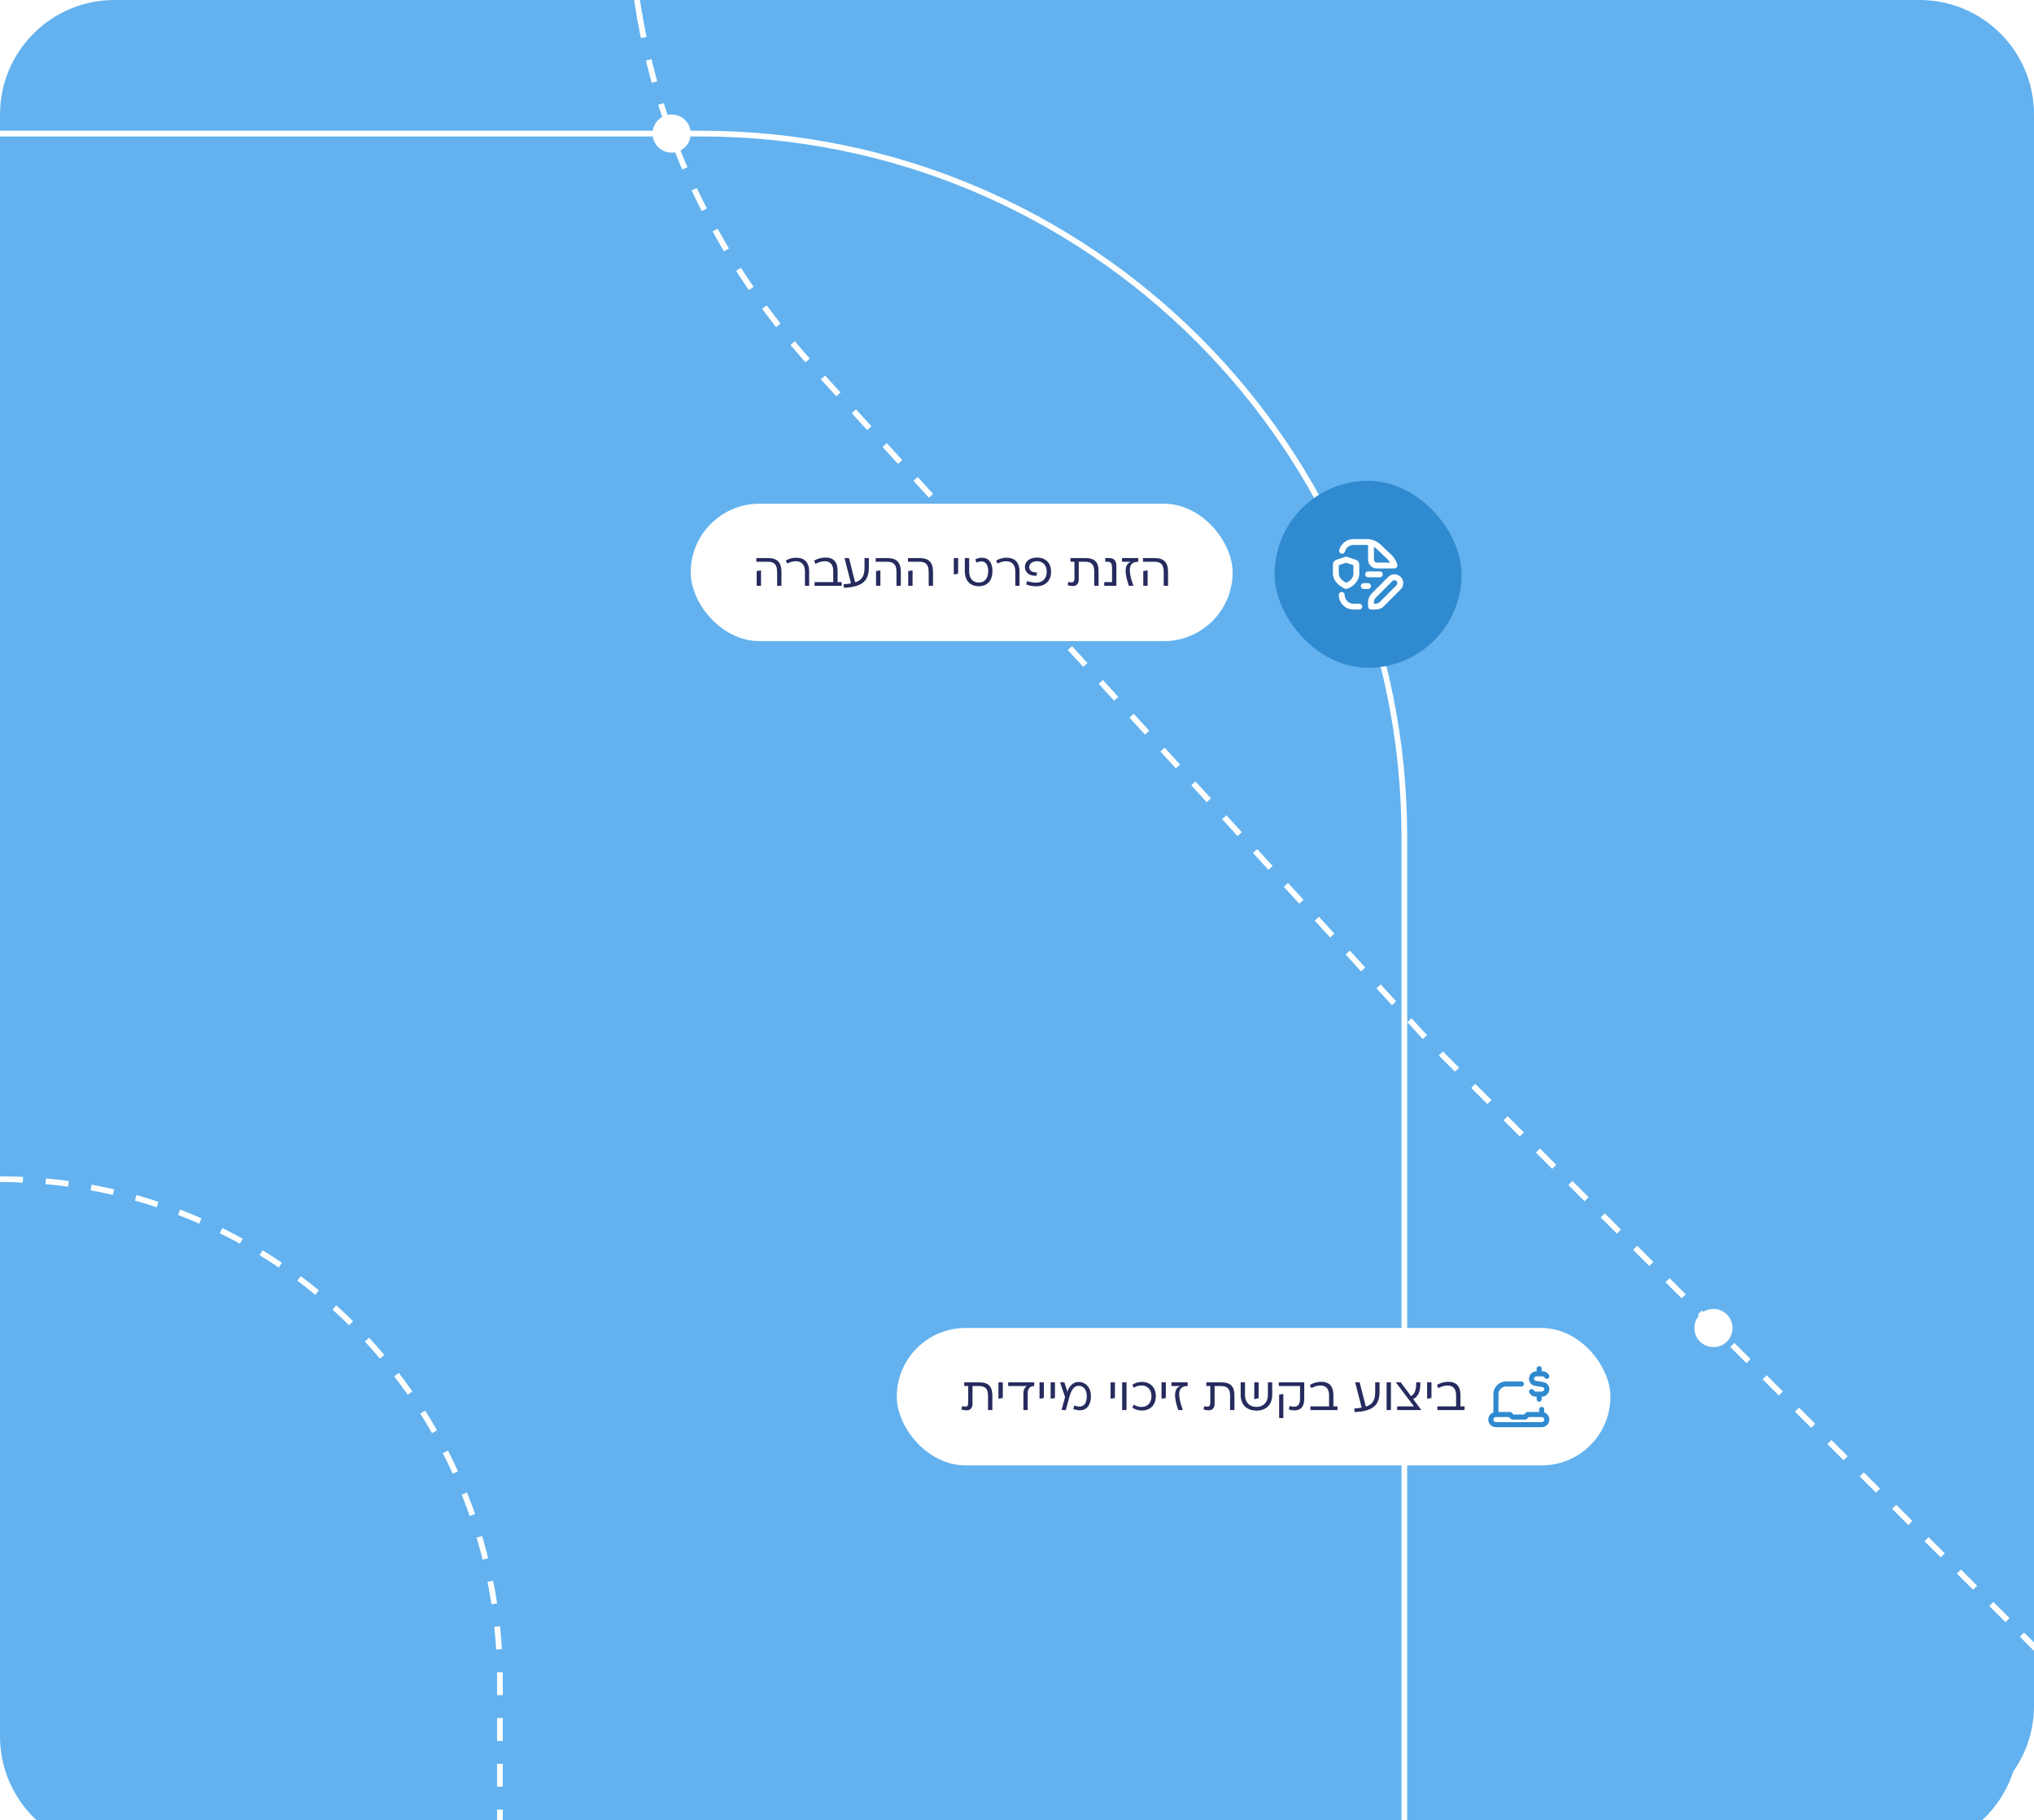 <svg width="533" height="477" viewBox="0 0 533 477" fill="none" xmlns="http://www.w3.org/2000/svg">
<g clip-path="url(#clip0_35_41)">
<g filter="url(#filter0_d_35_41)">
<path d="M499.001 0C515.57 4.35935e-06 529.001 13.431 529.001 30V447C529.001 463.569 515.57 477 499.001 477H30.001C13.432 477 0.001 463.569 0.001 447V30C0.001 13.431 13.432 7.30083e-08 30.001 0H499.001Z" fill="#63B2EF"/>
</g>
<path d="M503.001 0C519.57 6.99022e-06 533.001 13.431 533.001 30V430.439L530.389 427.827L529.328 428.888L533.001 432.561V447C533.001 463.569 519.57 477 503.001 477H30.001C13.432 477 0.001 463.569 0.001 447V30C0.001 13.431 13.432 5.51648e-07 30.001 0H166.182C166.437 1.728 166.717 3.455 167.024 5.18L167.763 5.048L168.501 4.917C168.209 3.28 167.943 1.64 167.698 0H503.001ZM521.042 420.602L525.186 424.744L526.246 423.684L522.103 419.541L521.042 420.602ZM512.757 412.315L516.899 416.459L517.96 415.398L513.817 411.255L512.757 412.315ZM504.471 404.03L508.613 408.173L509.144 407.643L509.675 407.112L505.531 402.97L504.471 404.03ZM496.186 395.744L500.328 399.887L501.389 398.826L497.246 394.684L496.186 395.744ZM488.43 386.929L487.899 387.459L492.042 391.602L493.103 390.541L488.96 386.397L488.43 386.929ZM480.144 378.643L479.613 379.173L483.757 383.315L484.817 382.255L480.675 378.112L480.144 378.643ZM471.328 370.887L475.471 375.03L476.531 373.97L472.389 369.826L471.328 370.887ZM463.042 362.602L467.186 366.744L468.246 365.684L464.103 361.541L463.042 362.602ZM454.757 354.315L458.899 358.458L459.96 357.397L455.817 353.255L454.757 354.315ZM449.002 343.008C446.241 343.008 444.002 345.246 444.002 348.008C444.002 350.769 446.241 353.008 449.002 353.008C451.763 353.008 454.002 350.769 454.002 348.008C454.002 345.247 451.763 343.008 449.002 343.008ZM438.186 337.744L442.328 341.887L443.389 340.826L439.246 336.684L438.186 337.744ZM429.899 329.458L434.042 333.602L434.572 333.071L435.103 332.54L430.96 328.397L429.899 329.458ZM421.613 321.173L425.757 325.315L426.817 324.255L422.674 320.112L421.613 321.173ZM413.328 312.887L417.471 317.029L418.531 315.969L414.389 311.826L413.328 312.887ZM405.042 304.601L409.185 308.744L409.716 308.214L410.246 307.684L406.103 303.54L405.042 304.601ZM396.757 296.315L400.899 300.458L401.96 299.397L397.817 295.255L396.757 296.315ZM388.471 288.029L392.613 292.172L393.674 291.111L389.531 286.969L388.471 288.029ZM380.716 279.214L380.185 279.744L384.328 283.887L385.389 282.826L381.246 278.683L380.716 279.214ZM372.488 270.793L371.935 271.299L373.947 273.505L373.959 273.518L376.042 275.601L377.103 274.54L375.044 272.482L373.043 270.288L372.488 270.793ZM364.438 261.97L363.885 262.476L367.909 266.887L368.464 266.382L369.018 265.876L364.992 261.465L364.438 261.97ZM356.389 253.146L355.834 253.652L359.859 258.063L360.413 257.559L360.968 257.053L356.942 252.642L356.389 253.146ZM348.338 244.323L347.784 244.829L351.81 249.24L352.363 248.735L352.917 248.229L348.893 243.818L348.338 244.323ZM340.288 235.5L339.734 236.006L343.759 240.417L344.313 239.912L344.867 239.406L340.843 234.995L340.288 235.5ZM332.238 226.677L331.685 227.183L335.709 231.594L336.264 231.089L336.817 230.583L332.792 226.172L332.238 226.677ZM324.188 217.854L323.634 218.359L327.659 222.771L328.213 222.266L328.768 221.76L324.742 217.349L324.188 217.854ZM316.138 209.03L315.584 209.536L319.609 213.948L320.717 212.937L316.692 208.525L316.138 209.03ZM308.088 200.207L307.534 200.713L311.559 205.125L312.113 204.619L312.667 204.113L308.642 199.702L308.088 200.207ZM300.038 191.384L299.483 191.89L303.509 196.302L304.062 195.796L304.617 195.29L300.592 190.879L300.038 191.384ZM291.988 182.561L291.434 183.066L295.459 187.479L296.013 186.973L296.567 186.467L292.542 182.056L291.988 182.561ZM283.938 173.737L283.384 174.243L287.409 178.655L288.517 177.644L284.492 173.232L283.938 173.737ZM275.888 164.915L275.334 165.42L279.358 169.832L279.913 169.326L280.467 168.82L276.441 164.409L275.888 164.915ZM267.838 156.092L267.283 156.597L271.309 161.009L271.862 160.503L272.417 159.997L268.392 155.586L267.838 156.092ZM259.787 147.269L259.233 147.773L263.259 152.186L264.366 151.174L260.342 146.763L259.787 147.269ZM251.737 138.445L251.184 138.95L255.209 143.362L256.316 142.351L252.292 137.939L251.737 138.445ZM243.688 129.622L243.134 130.127L247.158 134.539L247.713 134.033L248.267 133.527L244.241 129.116L243.688 129.622ZM235.638 120.799L235.083 121.304L239.108 125.716L239.662 125.21L240.217 124.705L236.191 120.293L235.638 120.799ZM227.587 111.976L227.033 112.48L231.059 116.893L231.612 116.387L232.166 115.882L228.142 111.47L227.587 111.976ZM219.537 103.152L218.983 103.657L223.008 108.069L223.562 107.563L224.116 107.059L220.092 102.646L219.537 103.152ZM211.497 94.307L210.936 94.805C211.598 95.553 212.268 96.298 212.945 97.04L214.958 99.246L215.513 98.74L216.066 98.235L214.054 96.029C213.381 95.292 212.716 94.552 212.059 93.81L211.497 94.307ZM203.935 85.235L203.345 85.698C204.551 87.237 205.786 88.765 207.051 90.283L208.203 89.322C206.948 87.816 205.722 86.299 204.525 84.772L203.935 85.235ZM196.286 76.097C197.401 77.716 198.546 79.327 199.723 80.928L200.932 80.039C199.765 78.451 198.628 76.854 197.522 75.247L196.286 76.097ZM190.498 65.7L189.854 66.086C190.869 67.781 191.915 69.468 192.992 71.144L193.623 70.738L194.254 70.333C193.185 68.669 192.148 66.997 191.142 65.315L190.498 65.7ZM184.082 55.69C184.987 57.453 185.925 59.209 186.896 60.955L188.206 60.227C187.244 58.494 186.314 56.753 185.416 55.005L184.082 55.69ZM179.001 44.944C179.789 46.763 180.61 48.575 181.463 50.379L182.141 50.058L182.818 49.737C181.972 47.948 181.159 46.152 180.378 44.349L179.001 44.944ZM176.001 30C173.24 30 171.001 32.239 171.001 35C171.001 37.761 173.24 40 176.001 40C178.762 40 181.001 37.761 181.001 35C181.001 32.239 178.762 30 176.001 30ZM171.745 22.362L171.023 22.567C171.561 24.467 172.132 26.363 172.736 28.253L173.45 28.024L174.165 27.796C173.566 25.921 172.999 24.042 172.466 22.158L171.745 22.362ZM168.899 10.872L168.166 11.028C168.576 12.959 169.02 14.886 169.496 16.811L170.224 16.63L170.952 16.45C170.48 14.542 170.041 12.631 169.634 10.717L168.899 10.872Z" fill="#63B2EF"/>
<path d="M0.001 35.008L183.69 35.007C285.482 35.007 368.001 117.526 368.001 219.317L368.001 477.007" stroke="white" stroke-width="1.5"/>
<path d="M0.002 309.007V309.007C72.351 309.007 131.002 367.658 131.002 440.007L131.002 477.007" stroke="white" stroke-width="1.5" stroke-dasharray="6 6"/>
<path d="M544 -212.001L349.655 -212.001C189.491 -212.001 105.549 -21.785 213.499 96.534L374.501 272.998L548.501 446.999" stroke="white" stroke-width="1.5" stroke-dasharray="6 6"/>
<circle cx="176" cy="34.999" r="5" fill="white"/>
<circle cx="449.001" cy="348.007" r="5" fill="white"/>
<rect x="334" y="126" width="49" height="49" rx="24.5" fill="#308AD0"/>
<path d="M351.493 145.089C351.906 145.197 352.323 144.948 352.428 144.536C352.69 143.517 353.608 142.806 354.66 142.806H358.128C358.253 142.806 358.377 142.812 358.5 142.823V146.653C358.5 147.926 359.534 148.961 360.804 148.961H365.413C365.837 148.961 366.181 148.617 366.181 148.192C366.181 147.51 365.397 146.176 364.735 145.512L361.929 142.844C360.913 141.827 359.563 141.267 358.128 141.267H354.66C352.906 141.267 351.377 142.453 350.941 144.153C350.835 144.565 351.082 144.984 351.493 145.089ZM360.036 143.314C360.332 143.484 360.607 143.696 360.857 143.946L363.663 146.614C363.886 146.837 364.098 147.139 364.269 147.422H360.803C360.38 147.422 360.035 147.076 360.035 146.652V143.314H360.036ZM361.572 149.731C361.997 149.731 362.34 150.075 362.34 150.5C362.34 150.925 361.997 151.27 361.572 151.27H358.5C358.076 151.27 357.732 150.925 357.732 150.5C357.732 150.075 358.076 149.731 358.5 149.731H361.572ZM352.74 154.347C355.323 153.64 356.25 151.495 356.196 150.299V147.976C356.196 147.386 355.82 146.865 355.26 146.679L352.981 145.922C352.824 145.87 352.655 145.87 352.498 145.922L350.22 146.679C349.66 146.864 349.283 147.385 349.283 147.976V150.316C349.318 151.899 350.364 153.227 352.391 154.264C352.501 154.32 352.62 154.347 352.74 154.347ZM350.82 150.299V148.102L352.74 147.464L354.66 148.102V150.284C354.639 151.33 354.021 152.131 352.772 152.723C351.479 151.998 350.839 151.199 350.82 150.299ZM367.042 151.177C366.143 150.276 364.682 150.276 363.784 151.177L359.4 155.568C358.82 156.149 358.5 156.922 358.5 157.744V158.964C358.5 159.389 358.844 159.734 359.268 159.734H360.486C361.307 159.734 362.078 159.413 362.658 158.832L367.042 154.441C367.476 154.004 367.717 153.425 367.717 152.808C367.717 152.191 367.476 151.612 367.042 151.177ZM365.956 153.353L361.572 157.744C361.282 158.035 360.896 158.195 360.486 158.195H360.036V157.744C360.036 157.339 360.201 156.942 360.486 156.656L364.87 152.265C365.17 151.964 365.655 151.964 365.956 152.265C366.101 152.409 366.181 152.602 366.181 152.809C366.181 153.015 366.101 153.207 365.956 153.353ZM356.964 158.964C356.964 159.389 356.62 159.734 356.196 159.734H354.66C352.542 159.734 350.82 158.008 350.82 155.886C350.82 155.462 351.164 155.117 351.588 155.117C352.012 155.117 352.356 155.462 352.356 155.886C352.356 157.159 353.389 158.195 354.66 158.195H356.196C356.62 158.195 356.964 158.54 356.964 158.964ZM358.5 154.347H357.348C356.924 154.347 356.58 154.003 356.58 153.578C356.58 153.153 356.924 152.809 357.348 152.809H358.5C358.924 152.809 359.268 153.153 359.268 153.578C359.268 154.003 358.924 154.347 358.5 154.347Z" fill="white"/>
</g>
<rect x="181" y="132" width="142" height="36" rx="18" fill="white"/>
<path d="M198.199 147.213V146.246H201.318C203.688 146.246 204.776 147.383 204.776 149.873V153.5H203.639V149.873C203.639 148.023 202.926 147.213 201.318 147.213H198.199ZM198.283 153.5V149.631L199.42 149.474V153.5H198.283ZM212.035 149.752V153.5H210.935V149.801C210.935 147.963 210.016 147.068 208.517 147.068C207.682 147.068 206.981 147.322 206.292 147.685L205.905 146.875C206.872 146.343 207.791 146.149 208.698 146.149C210.644 146.149 212.035 147.237 212.035 149.752ZM219.486 149.571V152.533H220.562V153.5H213.454V152.533H218.35V149.643C218.35 148.12 217.685 147.068 216.138 147.068C215.243 147.068 214.457 147.358 213.695 147.769L213.321 146.923C214.276 146.367 215.279 146.101 216.307 146.101C218.58 146.101 219.486 147.431 219.486 149.571ZM226.545 148.616V146.246H227.681V148.616C227.681 151.88 226.412 153.802 221.14 154.032L221.056 153.101C221.793 153.053 222.446 152.968 223.002 152.871L221.298 146.246H222.47L224.09 152.605C225.964 152.001 226.545 150.84 226.545 148.616ZM229.48 147.213V146.246H232.599C234.969 146.246 236.057 147.383 236.057 149.873V153.5H234.921V149.873C234.921 148.023 234.207 147.213 232.599 147.213H229.48ZM229.565 153.5V149.631L230.701 149.474V153.5H229.565ZM237.916 147.213V146.246H241.035C243.404 146.246 244.493 147.383 244.493 149.873V153.5H243.356V149.873C243.356 148.023 242.643 147.213 241.035 147.213H237.916ZM238 153.5V149.631L239.137 149.474V153.5H238ZM249.938 150.538V146.246H251.074V150.345L249.938 150.538ZM257.348 146.149C258.968 146.149 260.068 147.334 260.068 149.643C260.068 152.11 258.775 153.621 256.478 153.621C254.168 153.621 252.826 152.11 252.826 149.643V146.246H253.963V149.643C253.963 151.505 254.858 152.654 256.478 152.654C258.086 152.654 258.956 151.505 258.956 149.643C258.956 148.132 258.352 147.117 257.215 147.117C256.671 147.117 256.308 147.225 255.873 147.443L255.583 146.597C256.03 146.343 256.623 146.149 257.348 146.149ZM267.16 149.752V153.5H266.06V149.801C266.06 147.963 265.141 147.068 263.642 147.068C262.807 147.068 262.106 147.322 261.417 147.685L261.03 146.875C261.997 146.343 262.916 146.149 263.823 146.149C265.769 146.149 267.16 147.237 267.16 149.752ZM271.765 146.113C274.098 146.113 275.428 147.624 275.428 149.813C275.428 152.122 274.038 153.633 271.548 153.633C270.629 153.633 269.746 153.512 268.9 153.137L269.178 152.255C269.94 152.557 270.713 152.678 271.535 152.678C273.252 152.678 274.292 151.541 274.292 149.813C274.292 148.205 273.349 147.068 271.765 147.068C270.556 147.068 269.71 147.673 269.71 148.628C269.71 149.535 270.52 150.066 271.693 149.982L271.656 150.864C269.831 151.022 268.573 150.03 268.573 148.628C268.573 146.984 269.952 146.113 271.765 146.113ZM280.513 146.246H284.479C286.86 146.246 287.876 147.286 287.876 149.728V153.5H286.739V149.728C286.739 148.011 286.05 147.213 284.454 147.213H282.677V151.856C282.677 153.028 282.048 153.573 281.13 153.573C280.706 153.573 280.126 153.488 279.788 153.367L279.945 152.472C280.187 152.557 280.441 152.605 280.779 152.605C281.335 152.605 281.553 152.279 281.553 151.541V147.213H280.513V146.246ZM292.541 153.5H289.361V152.533H291.405V148.7C291.405 147.697 291.102 147.213 290.304 147.213H289.627V146.246H290.631C291.985 146.246 292.541 146.972 292.541 148.41V153.5ZM298.277 146.246V147.213C295.955 147.213 295.327 148.809 297.007 153.5H295.81C294.589 150.018 294.638 147.806 296.378 147.213H294.021V146.246H298.277ZM299.507 147.213V146.246H302.627C304.996 146.246 306.084 147.383 306.084 149.873V153.5H304.948V149.873C304.948 148.023 304.235 147.213 302.627 147.213H299.507ZM299.592 153.5V149.631L300.729 149.474V153.5H299.592Z" fill="#262B5E"/>
<rect x="235" y="348" width="187" height="36" rx="18" fill="white"/>
<path d="M252.677 362.246H256.643C259.024 362.246 260.04 363.286 260.04 365.728V369.5H258.903V365.728C258.903 364.011 258.214 363.213 256.618 363.213H254.841V367.856C254.841 369.028 254.213 369.573 253.294 369.573C252.871 369.573 252.29 369.488 251.952 369.367L252.109 368.472C252.351 368.557 252.605 368.605 252.943 368.605C253.499 368.605 253.717 368.279 253.717 367.541V363.213H252.677V362.246ZM261.641 366.538V362.246H262.778V366.345L261.641 366.538ZM264.195 363.213V362.246H271.002V363.213C269.89 363.213 269.309 363.866 269.309 365.208V369.5H268.173V365.244C268.173 364.18 268.536 363.564 269.08 363.213H264.195ZM272.401 366.538V362.246H273.537V366.345L272.401 366.538ZM275.313 366.538V362.246H276.449V366.345L275.313 366.538ZM282.631 362.137C284.577 362.137 285.871 363.661 285.871 365.837C285.871 368.871 284.057 370.274 281.252 369.222L281.506 368.303C283.646 369.137 284.795 368.134 284.795 365.837C284.795 364.193 283.9 363.141 282.679 363.141C281.337 363.141 280.66 364.459 280.225 366.054L279.294 369.5H278.169L279.1 366.103L277.795 362.246H278.919L279.705 364.7C280.188 363.274 281.156 362.137 282.631 362.137ZM291.022 366.538V362.246H292.158V366.345L291.022 366.538ZM294.06 362.246H295.196V369.5H294.06V362.246ZM299.258 362.125C301.446 362.125 302.873 363.588 302.873 365.873C302.873 368.158 301.446 369.621 299.258 369.621C298.254 369.621 297.457 369.367 296.731 368.883L297.094 368.085C297.662 368.436 298.303 368.69 299.125 368.69C300.721 368.69 301.736 367.566 301.736 365.873C301.736 364.18 300.721 363.056 299.125 363.056C298.303 363.056 297.662 363.31 297.094 363.673L296.731 362.863C297.457 362.379 298.254 362.125 299.258 362.125ZM304.366 366.538V362.246H305.502V366.345L304.366 366.538ZM311.224 362.246V363.213C308.903 363.213 308.274 364.809 309.954 369.5H308.758C307.536 366.018 307.585 363.806 309.326 363.213H306.968V362.246H311.224ZM316.115 362.246H320.08C322.462 362.246 323.477 363.286 323.477 365.728V369.5H322.341V365.728C322.341 364.011 321.652 363.213 320.056 363.213H318.279V367.856C318.279 369.028 317.65 369.573 316.731 369.573C316.308 369.573 315.728 369.488 315.389 369.367L315.546 368.472C315.788 368.557 316.042 368.605 316.381 368.605C316.937 368.605 317.154 368.279 317.154 367.541V363.213H316.115V362.246ZM332.243 365.559V362.246H333.379V365.535C333.379 368.073 331.807 369.645 329.244 369.645C326.681 369.645 325.11 368.073 325.11 365.535V362.246H326.246V365.559C326.246 367.469 327.407 368.678 329.244 368.678C331.082 368.678 332.243 367.469 332.243 365.559ZM328.676 362.246H329.813V366.405L328.676 366.647V362.246ZM335.109 363.213V362.246H341.771V366.441C341.771 368.799 340.743 369.585 339.22 369.585C338.676 369.585 338.228 369.524 337.757 369.379L337.89 368.436C338.264 368.545 338.7 368.617 339.074 368.617C340.175 368.617 340.67 368.049 340.67 366.332V363.213H335.109ZM335.194 365.45L336.294 365.305V371.604H335.194V365.45ZM349.41 365.571V368.533H350.486V369.5H343.377V368.533H348.274V365.643C348.274 364.12 347.609 363.068 346.061 363.068C345.167 363.068 344.381 363.358 343.619 363.769L343.244 362.923C344.2 362.367 345.203 362.101 346.231 362.101C348.504 362.101 349.41 363.431 349.41 365.571ZM360.365 364.616V362.246H361.501V364.616C361.501 367.88 360.232 369.802 354.961 370.032L354.876 369.101C355.614 369.053 356.266 368.968 356.823 368.871L355.118 362.246H356.291L357.911 368.605C359.785 368.001 360.365 366.84 360.365 364.616ZM363.349 362.246H364.485V369.5H363.349V362.246ZM370.312 366.623L372.379 369.391V369.5H366.129V368.533H370.518L365.791 362.282V362.246H367.06L369.744 365.849C370.663 365.402 371.17 364.265 371.098 362.246H372.198C372.271 364.664 371.594 366.042 370.312 366.623ZM373.969 366.538V362.246H375.106V366.345L373.969 366.538ZM382.701 365.571V368.533H383.777V369.5H376.668V368.533H381.565V365.643C381.565 364.12 380.9 363.068 379.352 363.068C378.458 363.068 377.672 363.358 376.91 363.769L376.535 362.923C377.491 362.367 378.494 362.101 379.522 362.101C381.795 362.101 382.701 363.431 382.701 365.571Z" fill="#262B5E"/>
<path d="M404.667 370.123V369.333C404.667 368.965 404.369 368.667 404 368.667C403.631 368.667 403.333 368.965 403.333 369.333V370H400.333C400.156 370 399.987 370.07 399.862 370.195L399.391 370.667H396.609L396.138 370.195C396.013 370.07 395.844 370 395.667 370H392.667V365.333C392.667 364.231 393.564 363.333 394.667 363.333H398.667C399.035 363.333 399.333 363.035 399.333 362.667C399.333 362.299 399.035 362 398.667 362H394.667C392.829 362 391.333 363.495 391.333 365.333V370.123C390.559 370.399 390 371.132 390 372C390 373.103 390.897 374 392 374H404C405.103 374 406 373.103 406 372C406 371.132 405.441 370.399 404.667 370.123ZM404 372.667H392C391.632 372.667 391.333 372.367 391.333 372C391.333 371.633 391.632 371.333 392 371.333H395.391L395.862 371.805C395.987 371.93 396.156 372 396.333 372H399.667C399.844 372 400.013 371.93 400.138 371.805L400.609 371.333H404C404.368 371.333 404.667 371.633 404.667 372C404.667 372.367 404.368 372.667 404 372.667ZM400.667 361.333C400.667 360.231 401.564 359.333 402.667 359.333V358.667C402.667 358.299 402.965 358 403.333 358C403.702 358 404 358.299 404 358.667V359.335H404.181C404.889 359.335 405.552 359.717 405.909 360.332C406.095 360.65 405.987 361.058 405.669 361.243C405.349 361.428 404.942 361.321 404.757 361.002C404.635 360.794 404.421 360.669 404.18 360.669L402.666 360.667C402.299 360.667 402 360.966 402 361.333C402 361.585 402.181 361.799 402.429 361.84L404.457 362.178C405.351 362.327 406 363.093 406 364C406 365.103 405.103 366 404 366V366.667C404 367.035 403.702 367.333 403.333 367.333C402.965 367.333 402.667 367.035 402.667 366.667V365.999H402.487C401.776 365.999 401.113 365.616 400.756 365.001C400.571 364.683 400.68 364.275 400.999 364.09C401.317 363.906 401.725 364.014 401.909 364.333C402.029 364.538 402.249 364.665 402.487 364.665L404 364.667C404.367 364.667 404.666 364.367 404.666 364C404.666 363.748 404.485 363.535 404.237 363.493L402.209 363.155C401.315 363.007 400.666 362.24 400.666 361.333H400.667Z" fill="#308AD0"/>
<defs>
<filter id="filter0_d_35_41" x="-24.999" y="-17" width="579" height="527" filterUnits="userSpaceOnUse" color-interpolation-filters="sRGB">
<feFlood flood-opacity="0" result="BackgroundImageFix"/>
<feColorMatrix in="SourceAlpha" type="matrix" values="0 0 0 0 0 0 0 0 0 0 0 0 0 0 0 0 0 0 127 0" result="hardAlpha"/>
<feOffset dy="8"/>
<feGaussianBlur stdDeviation="12.5"/>
<feComposite in2="hardAlpha" operator="out"/>
<feColorMatrix type="matrix" values="0 0 0 0 0.059 0 0 0 0 0.384 0 0 0 0 0.996 0 0 0 0.05 0"/>
<feBlend mode="normal" in2="BackgroundImageFix" result="effect1_dropShadow_35_41"/>
<feBlend mode="normal" in="SourceGraphic" in2="effect1_dropShadow_35_41" result="shape"/>
</filter>
<clipPath id="clip0_35_41">
<rect width="533" height="477.007" fill="white" transform="translate(0)"/>
</clipPath>
</defs>
</svg>
